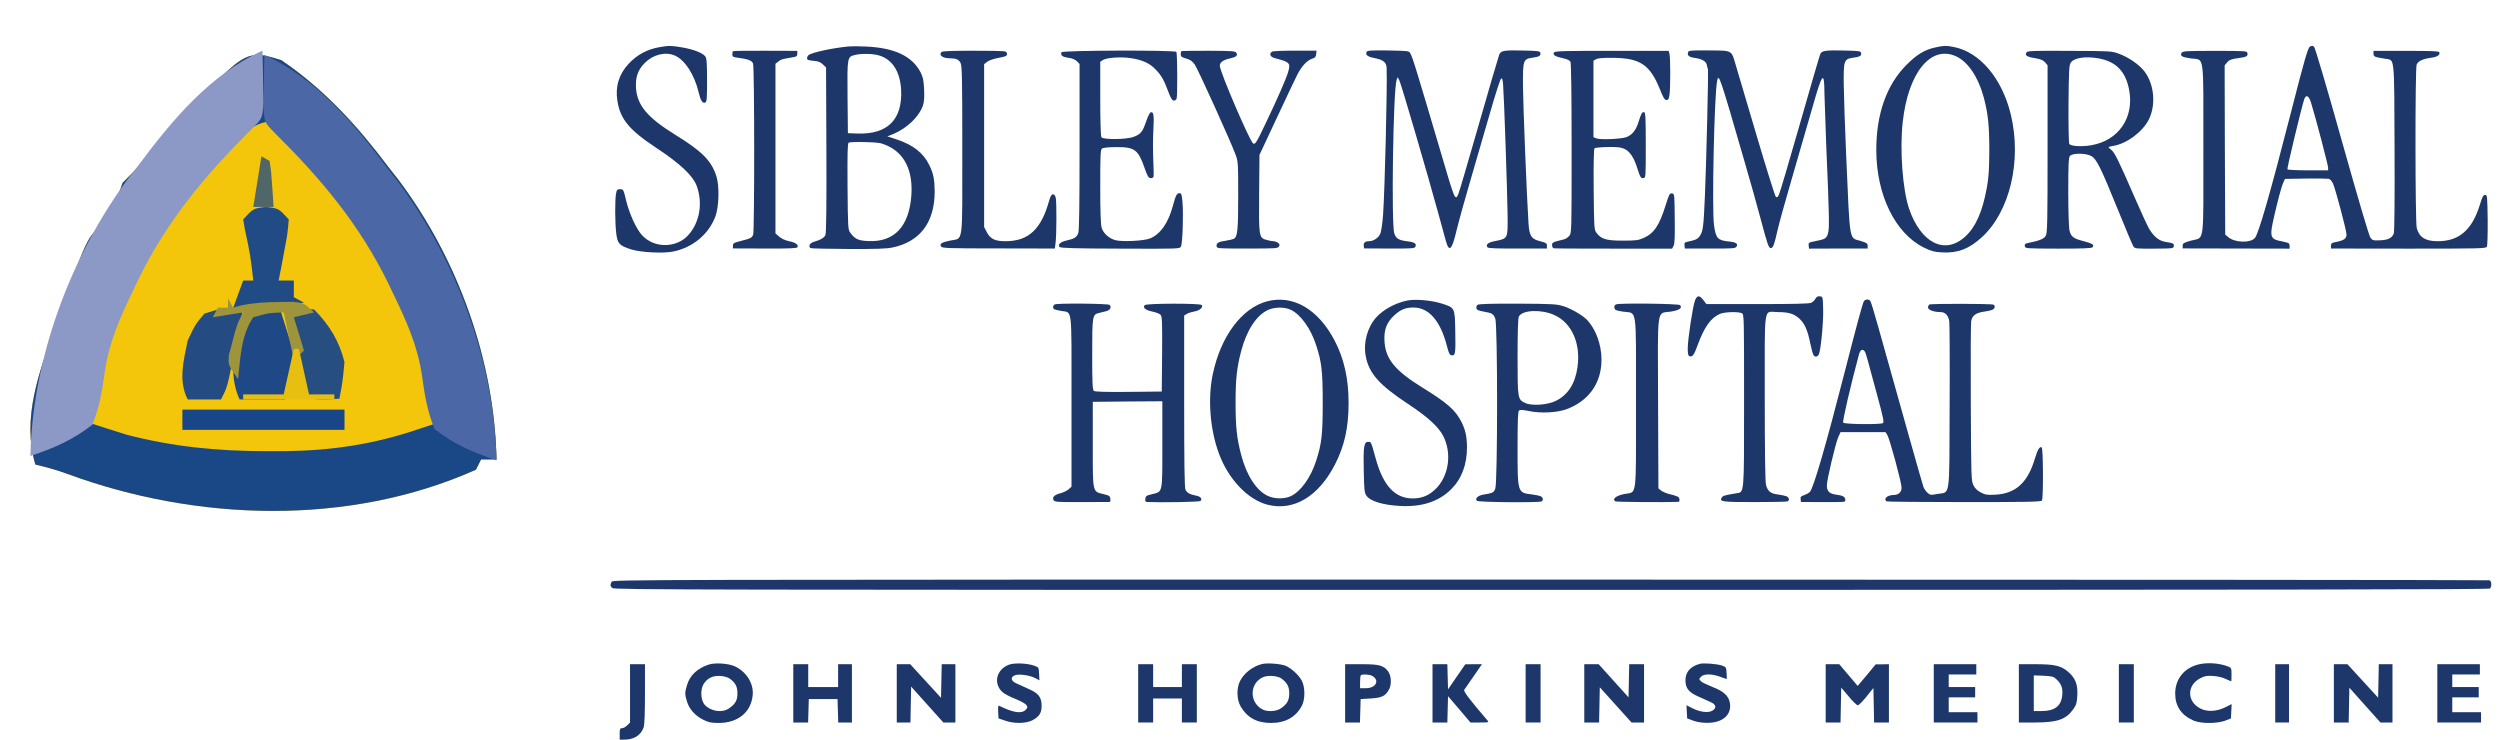 <?xml version="1.0" encoding="UTF-8"?> <svg xmlns="http://www.w3.org/2000/svg" width="169" height="50" viewBox="0 0 169 50" fill="none"><g clip-path="url(#clip0_198_842)"><path d="M44.649 3.176C43.779 3.315 43.079 3.686 42.496 4.312C41.844 5.008 41.58 5.858 41.735 6.816C41.929 8.06 42.543 8.802 44.416 10.031C45.971 11.059 46.833 11.87 47.09 12.55C47.525 13.709 47.307 15.015 46.546 15.873C45.745 16.785 44.214 16.801 43.398 15.896C43.01 15.471 42.551 14.467 42.326 13.555C42.147 12.805 42.139 12.79 41.921 12.79C41.719 12.79 41.696 12.821 41.642 13.099C41.564 13.532 41.572 15.07 41.657 15.765C41.735 16.461 41.867 16.607 42.652 16.855C43.313 17.063 44.782 17.141 45.481 17.009C46.818 16.747 47.913 15.842 48.364 14.621C48.605 13.972 48.636 12.573 48.434 11.932C48.1 10.873 47.478 10.24 45.66 9.119C43.771 7.952 43.079 7.133 42.994 5.958C42.947 5.224 43.118 4.722 43.592 4.25C44.16 3.686 44.96 3.485 45.605 3.748C46.281 4.034 46.942 5.031 47.222 6.221C47.362 6.808 47.486 7.002 47.673 6.932C47.781 6.886 47.797 6.685 47.797 5.433C47.797 4.281 47.774 3.941 47.68 3.818C47.517 3.586 46.911 3.346 46.126 3.207C45.388 3.083 45.232 3.076 44.649 3.176Z" fill="#1D376B"></path><path d="M57.395 3.138C56.3 3.238 54.87 3.547 54.66 3.725C54.605 3.771 54.559 3.864 54.559 3.941C54.559 4.049 54.644 4.08 54.994 4.111C55.328 4.142 55.468 4.196 55.631 4.359L55.841 4.559L55.864 10.116C55.88 13.694 55.856 15.742 55.802 15.873C55.732 16.066 55.499 16.206 54.986 16.36C54.745 16.43 54.629 16.669 54.792 16.77C54.838 16.801 55.989 16.824 57.341 16.831C59.191 16.839 59.937 16.816 60.333 16.731C62.191 16.345 63.185 15.031 63.185 12.944C63.178 12.125 63.1 11.723 62.812 11.144C62.416 10.332 61.709 9.784 60.597 9.42L59.983 9.219L60.388 9.057C61.336 8.663 62.167 7.852 62.408 7.079C62.47 6.901 62.494 6.499 62.47 6.036C62.439 5.417 62.4 5.224 62.229 4.884C61.654 3.787 60.465 3.23 58.522 3.145C58.072 3.122 57.566 3.122 57.395 3.138ZM59.424 3.748C60.318 4.011 60.846 4.83 60.916 6.066C61.017 8.076 60.007 9.096 57.963 9.026L57.318 9.003L57.294 6.561C57.271 3.825 57.271 3.841 57.823 3.709C58.266 3.609 59.012 3.624 59.424 3.748ZM59.976 9.845C61.157 10.379 61.724 11.553 61.608 13.215C61.452 15.309 60.465 16.368 58.717 16.298C58.017 16.267 57.799 16.167 57.481 15.734C57.325 15.533 57.318 15.409 57.294 12.62C57.279 10.317 57.294 9.699 57.372 9.644C57.426 9.606 57.932 9.59 58.483 9.606C59.393 9.629 59.54 9.652 59.976 9.845Z" fill="#1D376B"></path><path d="M130.824 3.207C130.109 3.362 129.596 3.671 128.896 4.366C127.544 5.711 126.837 7.689 126.837 10.131C126.837 13.168 128.111 15.78 130.062 16.739C130.567 16.986 130.746 17.032 131.298 17.063C132.347 17.117 133.101 16.831 133.956 16.051C135.868 14.32 136.684 10.866 135.93 7.736C135.332 5.278 133.824 3.501 132.036 3.168C131.539 3.076 131.43 3.076 130.824 3.207ZM132.238 3.81C133.047 4.189 133.738 5.224 134.104 6.592C134.399 7.712 134.477 8.501 134.477 10.201C134.469 11.445 134.438 11.978 134.313 12.674C134.018 14.312 133.552 15.355 132.845 15.997C131.469 17.249 129.852 16.437 129.052 14.104C128.617 12.828 128.415 10.108 128.624 8.253C128.99 4.907 130.529 3.022 132.238 3.81Z" fill="#1D376B"></path><path d="M156.16 3.145C156.02 3.199 155.795 3.972 154.816 7.805C153.456 13.107 152.671 15.827 152.43 16.09C152.111 16.445 151.07 16.407 150.627 16.028L150.425 15.858L150.401 10.139L150.386 4.42L150.557 4.212C150.697 4.049 150.844 3.995 151.279 3.934C151.87 3.856 151.971 3.802 151.925 3.586C151.901 3.447 151.785 3.439 149.733 3.439C147.767 3.439 147.557 3.454 147.479 3.57C147.355 3.779 147.495 3.864 148.101 3.949C149.033 4.08 148.948 3.431 148.948 10.085C148.948 16.692 149.041 16.012 148.109 16.267C147.619 16.407 147.549 16.445 147.549 16.607V16.793L151.163 16.801L154.777 16.808V16.615C154.777 16.453 154.73 16.414 154.349 16.337C153.355 16.128 153.362 16.159 153.93 13.794C154.085 13.153 154.272 12.512 154.342 12.365L154.466 12.094L155.865 12.071C156.634 12.063 157.334 12.071 157.427 12.087C157.52 12.11 157.645 12.257 157.715 12.419C157.886 12.805 158.624 15.587 158.624 15.85C158.624 16.121 158.453 16.252 157.971 16.345C157.621 16.414 157.575 16.445 157.575 16.615V16.801L162.805 16.808C167.686 16.808 168.051 16.801 168.113 16.677C168.152 16.6 168.175 15.788 168.168 14.861C168.144 13.254 168.137 13.176 167.997 13.176C167.872 13.176 167.802 13.3 167.639 13.841C167.111 15.549 166.232 16.306 164.795 16.306C163.963 16.306 163.543 16.051 163.372 15.417C163.264 15.008 163.256 4.66 163.365 4.366C163.458 4.134 163.777 3.98 164.352 3.903C164.764 3.849 164.966 3.709 164.896 3.532C164.865 3.454 164.383 3.439 162.657 3.439H160.45V3.632C160.45 3.833 160.528 3.864 161.29 3.98C161.88 4.073 161.849 3.74 161.872 10.015C161.888 13.547 161.865 15.665 161.818 15.788C161.701 16.09 161.429 16.229 160.885 16.244C160.435 16.267 160.38 16.252 160.24 16.067C160.147 15.943 159.409 13.439 158.313 9.544C157.342 6.066 156.494 3.199 156.432 3.161C156.323 3.083 156.3 3.083 156.16 3.145ZM156.23 6.955C156.541 7.96 157.38 11.159 157.38 11.329V11.515H156.028C155.282 11.515 154.652 11.484 154.629 11.445C154.59 11.383 155.554 7.38 155.756 6.739C155.88 6.36 156.075 6.445 156.23 6.955Z" fill="#1D376B"></path><path d="M49.546 3.462C49.522 3.485 49.507 3.586 49.507 3.678C49.507 3.833 49.561 3.864 49.88 3.903C50.556 3.988 50.828 4.088 50.906 4.297C51.007 4.552 51.007 15.611 50.913 15.866C50.828 16.082 50.743 16.12 50.051 16.298C49.608 16.407 49.546 16.445 49.546 16.607V16.793L51.714 16.801C53.393 16.808 53.89 16.785 53.913 16.708C53.983 16.538 53.781 16.391 53.338 16.306C53.074 16.244 52.825 16.136 52.67 15.997L52.421 15.78V10.046V4.312L52.608 4.165C52.794 4.011 52.833 4.003 53.509 3.887C53.851 3.833 53.898 3.802 53.898 3.632V3.439L51.745 3.431C50.556 3.423 49.569 3.439 49.546 3.462Z" fill="#1D376B"></path><path d="M63.652 3.509C63.434 3.725 63.714 3.941 64.219 3.941C64.631 3.941 64.817 4.026 64.934 4.258C65.035 4.444 65.051 5.325 65.051 10.147C65.051 16.685 65.128 16.074 64.25 16.26C63.644 16.383 63.496 16.476 63.621 16.669C63.691 16.777 64.103 16.793 67.499 16.793L71.307 16.801L71.361 16.383C71.424 15.827 71.431 13.794 71.377 13.424C71.338 13.215 71.284 13.138 71.183 13.138C71.082 13.138 71.012 13.254 70.918 13.578C70.382 15.51 69.519 16.306 67.973 16.306C67.258 16.306 66.939 16.151 66.706 15.688L66.527 15.348V9.845V4.335L66.729 4.181C66.838 4.096 67.126 3.988 67.367 3.941C68.066 3.802 68.089 3.787 68.066 3.609C68.043 3.439 68.027 3.439 65.89 3.431C64.483 3.424 63.706 3.454 63.652 3.509Z" fill="#1D376B"></path><path d="M71.758 3.532C71.68 3.74 71.812 3.849 72.209 3.903C72.481 3.941 72.675 4.019 72.799 4.142L72.978 4.32V9.915C72.978 13.802 72.955 15.587 72.892 15.757C72.791 16.036 72.628 16.144 72.092 16.26C71.68 16.352 71.478 16.546 71.633 16.7C71.703 16.77 72.737 16.801 75.737 16.808C79.716 16.824 79.747 16.824 79.833 16.662C79.942 16.461 80.011 14.436 79.934 13.648C79.887 13.145 79.864 13.06 79.732 13.06C79.553 13.06 79.483 13.184 79.281 13.934C78.97 15.077 78.449 15.819 77.758 16.113C77.361 16.283 75.877 16.36 75.403 16.236C74.968 16.121 74.579 15.765 74.47 15.394C74.408 15.185 74.377 14.281 74.377 12.62C74.377 10.51 74.392 10.131 74.493 10.046C74.571 9.985 74.905 9.946 75.449 9.946C76.693 9.93 76.942 10.116 77.369 11.345C77.555 11.878 77.633 12.025 77.765 12.04C77.859 12.056 77.952 12.017 77.975 11.955C77.999 11.901 77.991 11.368 77.96 10.773C77.936 10.185 77.936 9.297 77.967 8.81C78.022 7.805 77.991 7.558 77.804 7.589C77.727 7.604 77.61 7.828 77.478 8.215C77.237 8.918 77.12 9.065 76.638 9.25C76.157 9.436 74.563 9.451 74.454 9.274C74.408 9.204 74.377 8.107 74.377 6.669V4.173L74.556 4.057C74.812 3.895 75.791 3.825 76.467 3.934C77.252 4.057 77.727 4.281 78.138 4.714C78.519 5.116 78.682 5.402 78.993 6.237C79.149 6.654 79.25 6.801 79.351 6.801C79.428 6.801 79.514 6.747 79.537 6.677C79.607 6.507 79.592 3.609 79.522 3.509C79.436 3.377 71.804 3.4 71.758 3.532Z" fill="#1D376B"></path><path d="M79.856 3.462C79.833 3.485 79.817 3.586 79.817 3.679C79.817 3.825 79.887 3.872 80.183 3.957C80.462 4.034 80.602 4.135 80.766 4.366C80.983 4.675 83.167 9.498 83.517 10.433C83.695 10.92 83.703 11.005 83.703 13.215C83.703 15.541 83.657 16.012 83.408 16.144C83.338 16.175 83.105 16.236 82.887 16.267C82.374 16.337 82.211 16.43 82.242 16.638C82.266 16.801 82.281 16.801 84.317 16.801C86.198 16.801 86.377 16.793 86.454 16.669C86.525 16.561 86.509 16.507 86.392 16.414C86.307 16.352 86.167 16.306 86.082 16.306C85.988 16.306 85.786 16.267 85.631 16.221C85.102 16.082 85.094 16.028 85.118 13.076L85.141 10.471L86.299 7.998C86.929 6.638 87.574 5.294 87.714 5.016C88.017 4.444 88.366 4.073 88.716 3.964C88.895 3.91 88.957 3.841 88.973 3.655L88.996 3.424H87.535C86.672 3.424 86.035 3.454 85.98 3.493C85.771 3.663 85.872 3.856 86.214 3.941C87.193 4.196 87.255 4.266 87.076 4.876C86.936 5.34 86.369 6.646 85.584 8.284C84.939 9.645 84.853 9.784 84.714 9.699C84.488 9.56 82.46 4.845 82.46 4.451C82.46 4.212 82.677 4.057 83.151 3.949C83.571 3.856 83.688 3.756 83.579 3.57C83.501 3.454 83.307 3.439 81.69 3.431C80.703 3.431 79.88 3.439 79.856 3.462Z" fill="#1D376B"></path><path d="M92.377 3.524C92.299 3.725 92.454 3.841 92.96 3.934C93.519 4.05 93.729 4.227 93.737 4.614C93.783 5.92 93.612 12.89 93.496 14.505C93.457 15.07 93.371 15.649 93.309 15.796C93.193 16.074 92.851 16.306 92.548 16.306C92.284 16.306 92.159 16.414 92.19 16.615L92.213 16.793L93.908 16.801C95.377 16.808 95.618 16.793 95.672 16.692C95.789 16.484 95.633 16.368 95.159 16.314C94.561 16.244 94.382 16.136 94.257 15.788C94.04 15.17 94.18 6.043 94.413 5.402L94.483 5.216L94.6 5.448C94.724 5.688 96.535 11.878 97.226 14.413C97.444 15.216 97.677 16.059 97.739 16.283C97.965 17.094 98.151 16.909 98.47 15.549C98.61 14.969 99.037 13.431 99.418 12.133C99.799 10.835 100.39 8.802 100.731 7.612C101.073 6.422 101.4 5.402 101.454 5.34C101.548 5.255 101.571 5.309 101.61 5.726C101.672 6.453 101.897 13.045 101.913 14.529C101.928 16.167 101.952 16.121 101.019 16.306C100.584 16.391 100.413 16.546 100.56 16.723C100.607 16.785 101.237 16.808 102.604 16.801H104.571V16.608C104.571 16.445 104.516 16.407 104.112 16.306C103.514 16.159 103.382 15.951 103.327 15.101C103.218 13.478 102.962 7.133 102.954 5.835C102.939 4.08 102.97 3.988 103.584 3.903C104.042 3.841 104.167 3.771 104.128 3.586C104.104 3.454 104.011 3.439 103.016 3.416C101.672 3.385 101.478 3.416 101.353 3.679C101.307 3.794 100.685 5.896 99.985 8.354C99.278 10.812 98.656 12.952 98.586 13.114C98.478 13.362 98.454 13.385 98.353 13.284C98.291 13.223 98.089 12.635 97.895 11.978C97.7 11.322 97.055 9.142 96.465 7.148C95.384 3.539 95.384 3.516 95.159 3.47C95.035 3.439 94.366 3.416 93.682 3.408C92.587 3.4 92.416 3.416 92.377 3.524Z" fill="#1D376B"></path><path d="M105.06 3.539C104.928 3.694 105.122 3.825 105.643 3.934C105.922 3.995 106.117 4.08 106.163 4.173C106.21 4.266 106.241 6.383 106.241 10.031C106.241 15.611 106.241 15.75 106.086 15.943C106 16.043 105.837 16.159 105.72 16.182C104.959 16.368 104.92 16.383 104.92 16.569C104.92 16.669 104.967 16.77 105.021 16.785C105.068 16.801 106.894 16.808 109.078 16.808H113.034L113.135 16.615C113.212 16.476 113.228 15.989 113.212 14.76C113.197 13.114 113.197 13.099 113.026 13.076C112.87 13.053 112.832 13.13 112.606 13.848C112.179 15.224 111.821 15.765 111.122 16.082C110.757 16.244 110.593 16.267 109.7 16.267C108.58 16.267 108.238 16.167 107.92 15.734C107.764 15.533 107.757 15.41 107.733 12.813C107.718 11.167 107.741 10.07 107.788 10.023C107.827 9.985 108.238 9.946 108.705 9.938C109.389 9.93 109.599 9.961 109.839 10.077C110.166 10.24 110.446 10.649 110.64 11.252C110.881 12.002 110.92 12.063 111.091 12.04C111.254 12.017 111.254 11.994 111.254 9.822C111.254 8.045 111.238 7.628 111.153 7.589C111.013 7.543 110.943 7.658 110.757 8.269C110.586 8.81 110.329 9.127 109.933 9.274C109.599 9.397 108.192 9.459 107.935 9.359L107.718 9.274V6.692V4.104L107.897 4.003C108.005 3.934 108.378 3.903 109 3.91C110.865 3.918 111.542 4.366 112.218 6.059C112.443 6.615 112.529 6.762 112.653 6.762C112.777 6.762 112.816 6.692 112.863 6.376C112.925 5.866 112.925 3.879 112.855 3.632L112.801 3.439H108.977C105.86 3.431 105.13 3.454 105.06 3.539Z" fill="#1D376B"></path><path d="M114.122 3.516C114.036 3.733 114.16 3.856 114.534 3.91C115.054 3.98 115.326 4.134 115.381 4.389C115.404 4.505 115.435 4.645 115.458 4.691C115.497 4.83 115.35 10.92 115.256 13.138C115.163 15.348 115.124 15.626 114.914 15.943C114.759 16.167 114.642 16.221 114.067 16.345C113.881 16.383 113.85 16.422 113.873 16.592L113.896 16.801H115.598C117.122 16.808 117.308 16.793 117.386 16.677C117.51 16.484 117.362 16.376 116.912 16.329C116.119 16.252 115.995 16.128 115.87 15.24C115.715 14.181 115.886 6.383 116.08 5.456C116.189 4.938 116.251 5.116 117.93 10.92C118.303 12.187 118.792 13.941 119.026 14.822C119.507 16.623 119.562 16.77 119.717 16.77C119.857 16.77 119.95 16.515 120.16 15.572C120.254 15.147 120.712 13.493 121.178 11.901C121.645 10.309 122.251 8.207 122.531 7.226C123.191 4.9 123.323 4.753 123.331 6.298C123.339 6.723 123.393 8.253 123.448 9.699C123.658 14.552 123.673 15.394 123.58 15.75C123.479 16.121 123.386 16.175 122.694 16.306C122.266 16.391 122.243 16.407 122.266 16.6L122.29 16.808L124.272 16.801H126.253V16.615C126.253 16.453 126.191 16.414 125.764 16.283C124.994 16.059 125.064 16.476 124.808 10.665C124.722 8.686 124.645 6.461 124.637 5.719C124.621 4.096 124.652 3.988 125.266 3.903C125.725 3.841 125.849 3.771 125.81 3.586C125.787 3.454 125.694 3.439 124.699 3.416C123.386 3.385 123.152 3.424 123.051 3.655C123.005 3.756 122.383 5.881 121.668 8.393C120.953 10.896 120.316 13.045 120.254 13.168C120.16 13.354 120.121 13.369 120.036 13.284C119.982 13.223 119.422 11.437 118.792 9.312C118.163 7.187 117.518 5.015 117.362 4.482C117.021 3.338 117.184 3.424 115.388 3.408C114.363 3.4 114.153 3.416 114.122 3.516Z" fill="#1D376B"></path><path d="M137.01 3.524C136.846 3.725 136.994 3.841 137.538 3.926C137.942 3.995 138.105 4.057 138.245 4.212L138.416 4.413V10.054C138.416 14.938 138.401 15.726 138.3 15.92C138.183 16.144 137.896 16.267 137.111 16.422C136.901 16.468 136.854 16.507 136.878 16.638C136.901 16.801 136.916 16.801 139.139 16.808C140.88 16.808 141.401 16.785 141.463 16.708C141.595 16.553 141.44 16.453 140.81 16.291C140.165 16.128 139.986 15.989 139.893 15.564C139.854 15.402 139.815 14.235 139.815 12.975C139.815 11.151 139.839 10.665 139.924 10.549C140.08 10.34 140.997 10.34 141.377 10.549C141.727 10.75 142.015 11.329 143.188 14.219C143.693 15.471 144.16 16.569 144.214 16.654C144.315 16.808 144.393 16.816 145.621 16.808C146.895 16.801 146.926 16.801 146.95 16.638C146.973 16.461 146.911 16.43 146.359 16.345C145.939 16.275 145.574 15.974 145.263 15.433C145.139 15.209 144.696 14.25 144.284 13.3C143.243 10.912 142.955 10.309 142.73 10.139C142.621 10.054 142.535 9.969 142.535 9.946C142.535 9.93 142.683 9.892 142.862 9.861C143.771 9.714 144.844 8.91 145.263 8.076C145.753 7.079 145.629 5.703 144.968 4.83C144.61 4.366 143.895 3.872 143.219 3.624C142.745 3.454 142.644 3.447 139.916 3.439C137.639 3.423 137.08 3.439 137.01 3.524ZM141.875 3.949C143.056 4.165 143.709 4.845 143.934 6.105C144.276 7.968 143.204 9.513 141.346 9.822C140.709 9.93 139.986 9.884 139.885 9.729C139.846 9.668 139.823 8.516 139.831 7.032C139.854 4.722 139.87 4.413 139.986 4.235C140.204 3.903 140.989 3.787 141.875 3.949Z" fill="#1D376B"></path><path d="M114.588 20.294C114.441 20.649 114.091 22.921 114.091 23.555C114.091 23.918 114.122 24.049 114.207 24.08C114.402 24.158 114.526 23.988 114.751 23.354C115.21 22.102 115.653 21.476 116.282 21.213C116.609 21.082 117.518 21.059 117.751 21.175C117.899 21.252 117.899 21.399 117.899 27.056C117.899 33.547 117.922 33.261 117.371 33.346C116.586 33.478 116.469 33.508 116.391 33.632C116.213 33.918 116.399 33.941 118.622 33.941C119.795 33.941 120.798 33.918 120.845 33.895C120.992 33.802 120.938 33.617 120.759 33.547C120.658 33.508 120.394 33.454 120.161 33.423C119.687 33.362 119.5 33.207 119.383 32.79C119.329 32.597 119.298 30.595 119.298 26.878C119.298 20.41 119.197 21.097 120.168 21.097C120.907 21.097 121.264 21.206 121.629 21.53C121.987 21.855 122.197 22.318 122.368 23.184C122.446 23.547 122.539 23.903 122.578 23.972C122.671 24.158 122.85 24.15 122.951 23.957C123.083 23.709 123.269 21.808 123.246 20.904C123.223 20.054 123.223 20.054 123.021 20.031C122.881 20.015 122.795 20.062 122.725 20.193C122.671 20.301 122.539 20.425 122.43 20.471C122.306 20.533 121.155 20.556 118.801 20.556H115.35L115.148 20.286C114.884 19.946 114.736 19.946 114.588 20.294Z" fill="#1D376B"></path><path d="M85.647 20.371C83.945 20.827 82.522 22.736 81.986 25.286C81.636 26.932 81.792 29.003 82.39 30.634C83.02 32.373 84.341 33.771 85.685 34.119C87.45 34.567 89.128 33.57 90.24 31.407C90.885 30.162 91.165 28.895 91.165 27.241C91.165 25.603 90.861 24.25 90.224 23.029C89.113 20.896 87.403 19.907 85.647 20.371ZM87.24 20.935C87.908 21.236 88.608 22.203 88.973 23.338C89.346 24.474 89.416 25.116 89.416 27.241C89.416 29.366 89.346 30 88.973 31.144C88.608 32.288 87.916 33.246 87.24 33.547C86.82 33.74 86.167 33.733 85.724 33.532C84.947 33.184 84.271 32.156 83.906 30.757C83.61 29.645 83.525 28.856 83.525 27.241C83.525 25.626 83.61 24.838 83.906 23.725C84.271 22.326 84.947 21.298 85.724 20.951C86.167 20.75 86.82 20.742 87.24 20.935Z" fill="#1D376B"></path><path d="M95.089 20.325C94.281 20.502 93.488 20.943 93.022 21.468C92.431 22.133 92.151 23.169 92.322 24.073C92.54 25.232 93.231 26.02 95.166 27.295C96.534 28.199 97.249 28.856 97.576 29.498C98.135 30.626 97.957 32.079 97.133 32.968C96.674 33.462 96.161 33.694 95.508 33.694C94.296 33.694 93.496 32.836 92.99 30.966C92.672 29.822 92.695 29.869 92.485 29.869C92.205 29.869 92.151 30.209 92.19 31.847C92.213 33.068 92.237 33.315 92.361 33.493C92.609 33.879 93.472 34.142 94.661 34.204C96.107 34.281 97.257 33.91 98.089 33.083C98.811 32.365 99.169 31.414 99.169 30.232C99.161 29.513 99.068 29.08 98.811 28.555C98.384 27.712 97.871 27.264 96.138 26.19C94.281 25.039 93.643 24.25 93.589 23.022C93.55 22.288 93.744 21.785 94.249 21.322C94.685 20.92 95.011 20.788 95.555 20.788C96.589 20.788 97.374 21.692 97.809 23.377C97.941 23.895 97.995 24.003 98.135 24.018C98.384 24.057 98.407 23.879 98.376 22.357C98.345 20.788 98.361 20.804 97.428 20.51C96.736 20.294 95.625 20.201 95.089 20.325Z" fill="#1D376B"></path><path d="M125.99 20.379C125.897 20.572 125.493 22.048 124.7 25.154C123.464 29.985 122.601 32.968 122.353 33.246C122.283 33.323 122.112 33.416 121.964 33.47C121.747 33.539 121.7 33.586 121.723 33.748L121.747 33.934L123.145 33.941C124.871 33.941 124.739 33.957 124.739 33.771C124.739 33.586 124.568 33.493 124.132 33.439C123.674 33.385 123.495 33.207 123.495 32.821C123.495 32.434 124.078 29.985 124.272 29.536L124.42 29.212H125.936H127.459L127.583 29.405C127.739 29.645 128.547 32.627 128.547 32.968C128.547 33.269 128.337 33.462 128.011 33.462C127.583 33.462 127.288 33.733 127.544 33.895C127.591 33.918 129.954 33.941 132.798 33.941C137.049 33.941 137.982 33.926 138.036 33.833C138.137 33.678 138.122 30.317 138.021 30.247C137.881 30.162 137.749 30.379 137.562 30.989C137.08 32.62 136.272 33.362 134.904 33.439C134.337 33.47 134.213 33.454 133.909 33.292C133.668 33.168 133.513 33.022 133.404 32.805C133.257 32.504 133.249 32.318 133.226 27.28C133.21 24.413 133.226 21.916 133.249 21.731C133.311 21.329 133.567 21.136 134.174 21.059C134.391 21.028 134.632 20.974 134.71 20.927C134.858 20.85 134.889 20.672 134.764 20.595C134.648 20.525 130.536 20.518 130.42 20.587C130.373 20.618 130.334 20.711 130.334 20.788C130.334 20.951 130.731 21.097 131.174 21.097C131.5 21.097 131.71 21.314 131.772 21.731C131.795 21.916 131.811 24.521 131.795 27.527C131.772 33.818 131.85 33.238 130.964 33.392C130.513 33.477 130.467 33.47 130.296 33.307C130.194 33.215 130.078 33.045 130.031 32.937C129.961 32.759 128.617 27.983 126.938 21.986C126.705 21.136 126.472 20.394 126.433 20.34C126.316 20.201 126.075 20.224 125.99 20.379ZM126.044 23.74C126.091 23.794 126.184 24.065 126.254 24.343C126.324 24.621 126.612 25.672 126.891 26.692C127.296 28.176 127.373 28.547 127.288 28.601C127.117 28.709 124.692 28.686 124.599 28.57C124.537 28.493 125.119 25.981 125.664 23.972C125.757 23.648 125.889 23.562 126.044 23.74Z" fill="#1D376B"></path><path d="M71.299 20.579C71.175 20.649 71.151 20.835 71.26 20.904C71.299 20.927 71.517 20.981 71.742 21.02C72.504 21.167 72.434 20.564 72.434 27.125V32.898L72.24 33.076C72.138 33.168 71.882 33.292 71.68 33.346C71.268 33.447 71.105 33.624 71.229 33.818C71.307 33.934 71.525 33.949 73.118 33.941C74.113 33.941 74.96 33.934 75.006 33.934C75.053 33.926 75.076 33.833 75.061 33.717C75.037 33.532 74.983 33.493 74.587 33.4C73.841 33.215 73.872 33.354 73.872 30.023V27.164L76.227 27.141L78.574 27.125V30.054C78.574 33.4 78.612 33.222 77.874 33.408C77.501 33.493 77.447 33.532 77.423 33.717C77.4 33.872 77.431 33.926 77.54 33.934C78.527 33.98 81.084 33.934 81.154 33.864C81.294 33.725 81.162 33.562 80.866 33.508C80.439 33.423 80.229 33.315 80.136 33.099C80.073 32.968 80.05 31.206 80.05 27.125V21.329L80.229 21.221C80.322 21.159 80.548 21.09 80.726 21.059C81.092 21.005 81.371 20.757 81.231 20.618C81.107 20.494 77.509 20.502 77.385 20.626C77.221 20.788 77.439 20.974 77.913 21.066C78.177 21.12 78.41 21.221 78.472 21.298C78.558 21.406 78.574 21.963 78.558 23.957L78.535 26.468L76.289 26.491C74.695 26.507 74.011 26.484 73.942 26.422C73.856 26.352 73.833 25.881 73.833 23.964C73.833 21.36 73.848 21.26 74.284 21.159C74.416 21.128 74.649 21.066 74.781 21.035C75.045 20.974 75.162 20.765 75.006 20.61C74.913 20.518 71.47 20.487 71.299 20.579Z" fill="#1D376B"></path><path d="M99.884 20.603C99.822 20.649 99.783 20.75 99.806 20.835C99.822 20.951 99.938 20.997 100.303 21.066C100.878 21.167 100.941 21.206 101.08 21.53C101.244 21.916 101.244 32.651 101.08 33.037C100.964 33.308 100.941 33.323 100.264 33.439C99.891 33.508 99.689 33.702 99.845 33.856C99.946 33.957 104.057 33.988 104.213 33.895C104.345 33.81 104.314 33.632 104.166 33.555C104.088 33.516 103.816 33.454 103.56 33.423C102.58 33.308 102.588 33.331 102.588 30.27C102.588 28.338 102.612 27.821 102.689 27.751C102.767 27.689 102.946 27.705 103.373 27.79C104.143 27.952 105.254 27.898 105.891 27.666C107.407 27.102 108.254 25.904 108.262 24.32C108.262 23.323 107.896 22.288 107.306 21.646C107.01 21.329 106.233 20.873 105.705 20.703C105.231 20.556 104.997 20.541 102.596 20.526C100.863 20.518 99.961 20.549 99.884 20.603ZM105.06 21.291C106.249 21.816 106.871 23.215 106.637 24.83C106.482 25.935 105.992 26.7 105.168 27.102C104.601 27.38 103.544 27.45 103.101 27.241C102.596 27.002 102.588 26.963 102.588 24.111C102.588 22.427 102.619 21.499 102.674 21.399C102.907 20.951 104.181 20.896 105.06 21.291Z" fill="#1D376B"></path><path d="M109.264 20.572C109.156 20.61 109.117 20.688 109.132 20.804C109.156 20.958 109.226 20.989 109.715 21.067C110.687 21.213 110.593 20.533 110.593 27.218C110.593 33.849 110.671 33.223 109.816 33.393C109.233 33.508 108.954 33.74 109.202 33.895C109.264 33.934 112.583 33.965 113.453 33.926C113.516 33.926 113.547 33.856 113.531 33.756C113.508 33.578 113.422 33.539 112.793 33.385C112.622 33.339 112.389 33.238 112.288 33.161L112.109 33.014L112.086 27.257C112.062 20.58 111.977 21.213 112.925 21.067C113.516 20.982 113.757 20.811 113.57 20.626C113.469 20.526 109.529 20.479 109.264 20.572Z" fill="#1D376B"></path><path d="M41.346 39.328C41.238 39.536 41.245 39.614 41.393 39.753C41.502 39.869 47.377 39.876 104.873 39.876C154.046 39.876 168.253 39.853 168.322 39.784C168.455 39.652 168.439 39.281 168.291 39.227C168.221 39.204 139.652 39.181 104.803 39.181C42.225 39.181 41.432 39.181 41.346 39.328Z" fill="#1D376B"></path><path d="M47.914 44.923C47.137 45.178 46.632 45.657 46.438 46.322C46.29 46.801 46.29 46.94 46.438 47.419C46.586 47.929 47.005 48.4 47.541 48.655C47.914 48.841 48.078 48.872 48.606 48.872C49.896 48.864 50.782 48.138 50.883 46.978C50.953 46.206 50.464 45.417 49.679 45.046C49.236 44.845 48.35 44.784 47.914 44.923ZM49.329 45.873C49.718 46.159 49.85 46.414 49.85 46.862C49.858 47.334 49.71 47.597 49.275 47.89C48.816 48.207 48.054 48.091 47.642 47.651C47.363 47.342 47.324 46.592 47.58 46.213C47.845 45.827 48.21 45.657 48.715 45.696C48.964 45.711 49.205 45.788 49.329 45.873Z" fill="#1D376B"></path><path d="M68.214 44.931C67.359 45.247 67.126 46.182 67.756 46.778C67.88 46.893 68.269 47.102 68.626 47.241C68.991 47.388 69.318 47.566 69.38 47.658C69.481 47.805 69.473 47.844 69.326 47.991C69.046 48.269 68.478 48.176 67.515 47.697C67.484 47.682 67.46 47.867 67.476 48.114L67.499 48.563L67.927 48.709C68.517 48.926 69.333 48.918 69.769 48.702C70.243 48.454 70.414 48.199 70.414 47.728C70.414 47.141 70.212 46.87 69.574 46.592C69.287 46.461 68.906 46.291 68.727 46.206C68.354 46.043 68.284 45.812 68.564 45.665C68.797 45.541 69.543 45.626 69.94 45.819L70.266 45.989L70.243 45.549C70.219 45.108 70.219 45.108 69.909 45C69.442 44.83 68.564 44.799 68.214 44.931Z" fill="#1D376B"></path><path d="M85.297 44.892C84.69 45.046 84.115 45.487 83.835 46.02C83.579 46.499 83.595 47.295 83.874 47.767C84.317 48.516 84.97 48.872 85.918 48.872C86.89 48.872 87.597 48.478 88.001 47.72C88.234 47.288 88.234 46.453 88.001 46.012C87.799 45.634 87.302 45.178 86.913 45.008C86.571 44.869 85.639 44.799 85.297 44.892ZM86.633 45.873C87.022 46.167 87.154 46.422 87.154 46.87C87.154 47.342 87.006 47.604 86.579 47.89C86.276 48.099 85.677 48.13 85.351 47.96C84.442 47.488 84.457 46.198 85.374 45.781C85.693 45.626 86.377 45.68 86.633 45.873Z" fill="#1D376B"></path><path d="M114.907 44.876C114.27 45.046 113.936 45.433 113.936 45.989C113.936 46.515 114.161 46.801 114.775 47.071C115.062 47.202 115.443 47.372 115.63 47.458C116.011 47.627 116.065 47.844 115.762 48.037C115.498 48.207 114.93 48.145 114.402 47.875L114.005 47.674L114.029 48.122L114.052 48.563L114.441 48.709C114.674 48.802 115.047 48.864 115.373 48.864C116.454 48.879 117.091 48.315 116.935 47.488C116.85 47.032 116.492 46.716 115.777 46.445C115.428 46.306 115.07 46.136 114.993 46.059C114.845 45.912 114.845 45.904 114.985 45.75C115.171 45.541 115.739 45.541 116.283 45.75C116.508 45.835 116.702 45.904 116.718 45.904C116.733 45.904 116.733 45.719 116.718 45.495C116.695 45.1 116.687 45.093 116.384 44.984C116.049 44.876 115.156 44.807 114.907 44.876Z" fill="#1D376B"></path><path d="M148.652 44.907C147.657 45.139 147.043 45.896 147.043 46.886C147.043 47.736 147.455 48.346 148.279 48.709C148.761 48.926 149.864 48.926 150.424 48.717L150.812 48.563L150.836 48.083L150.859 47.597L150.447 47.805C149.864 48.099 149.211 48.138 148.753 47.898C148.31 47.674 148.053 47.295 148.053 46.87C148.053 46.445 148.31 46.066 148.753 45.842C149.04 45.696 149.188 45.665 149.608 45.696C149.903 45.711 150.253 45.796 150.455 45.896C150.649 45.981 150.812 46.059 150.828 46.059C150.843 46.059 150.851 45.858 150.851 45.603C150.851 45.178 150.836 45.147 150.641 45.062C150.051 44.83 149.242 44.768 148.652 44.907Z" fill="#1D376B"></path><path d="M42.59 46.87V48.849L42.396 49.034C42.295 49.142 42.139 49.227 42.046 49.227C41.914 49.227 41.891 49.274 41.891 49.614V50H42.186C42.862 50 43.328 49.706 43.515 49.158C43.569 48.988 43.6 48.184 43.6 46.901V44.9H43.095H42.59V46.87Z" fill="#1D376B"></path><path d="M53.626 46.87V48.841H54.131H54.629L54.652 48.045L54.675 47.257H55.647H56.618L56.641 48.053L56.665 48.841H57.123H57.59V46.87V44.9H57.123H56.657V45.672V46.445H55.647H54.636V45.672V44.9H54.131H53.626V46.87Z" fill="#1D376B"></path><path d="M60.621 46.87V48.841H61.087H61.546L61.569 47.627L61.593 46.414L62.681 47.627L63.769 48.841H64.181H64.585V46.87V44.9H64.118H63.66L63.637 46.036L63.613 47.172L62.572 46.036L61.53 44.9H61.08H60.621V46.87Z" fill="#1D376B"></path><path d="M76.941 46.87V48.841H77.447H77.952V48.029V47.218H78.923H79.895V48.029V48.841H80.4H80.905V46.87V44.9H80.4H79.895V45.672V46.445H78.923H77.952V45.672V44.9H77.447H76.941V46.87Z" fill="#1D376B"></path><path d="M90.931 46.87V48.841H91.436H91.933L91.957 48.045L91.98 47.257L92.656 47.218C93.418 47.172 93.666 47.048 93.907 46.592C94.086 46.26 94.047 45.665 93.837 45.386C93.526 44.977 93.247 44.9 92.042 44.9H90.931V46.87ZM92.742 45.68C93.293 45.974 93.029 46.522 92.33 46.522H91.941V46.113C91.941 45.881 91.964 45.672 91.995 45.649C92.073 45.564 92.555 45.587 92.742 45.68Z" fill="#1D376B"></path><path d="M96.838 46.87V48.841H97.343H97.841L97.864 47.952L97.887 47.063L98.649 47.952L99.403 48.841H100.04C100.631 48.841 100.662 48.833 100.553 48.702C99.356 47.303 98.913 46.731 98.983 46.631C99.022 46.569 99.309 46.159 99.62 45.711L100.18 44.9H99.62L99.053 44.907L98.47 45.75L97.887 46.6L97.864 45.75L97.841 44.9H97.343H96.838V46.87Z" fill="#1D376B"></path><path d="M103.133 46.87V48.841H103.638H104.143V46.87V44.9H103.638H103.133V46.87Z" fill="#1D376B"></path><path d="M107.097 46.87V48.841H107.602H108.099L108.123 47.651L108.146 46.461L109.218 47.651L110.291 48.841H110.711H111.138V46.87V44.9H110.633H110.135L110.112 46.02L110.089 47.141L109.078 46.02L108.068 44.9H107.586H107.097V46.87Z" fill="#1D376B"></path><path d="M123.417 46.87V48.841H123.922H124.42L124.443 47.658L124.466 46.484L124.971 47.079C125.243 47.411 125.523 47.682 125.593 47.674C125.655 47.674 125.92 47.411 126.176 47.087L126.642 46.507L126.666 47.674L126.689 48.841H127.186H127.691V46.87V44.9L127.249 44.907H126.798L126.192 45.641L125.578 46.368L124.956 45.634L124.334 44.9H123.876H123.417V46.87Z" fill="#1D376B"></path><path d="M130.723 46.87V48.841H132.199H133.676V48.493V48.145H132.704H131.733V47.643V47.141H132.627H133.521V46.793V46.445H132.627H131.733V46.02V45.595H132.666H133.598V45.247V44.9H132.16H130.723V46.87Z" fill="#1D376B"></path><path d="M136.474 46.87V48.841H137.546C139.085 48.841 139.66 48.64 140.165 47.929C140.367 47.635 140.398 47.512 140.429 46.986C140.461 46.244 140.29 45.827 139.792 45.402C139.318 45 138.883 44.9 137.585 44.9H136.474V46.87ZM138.999 45.904C139.341 46.221 139.45 46.499 139.411 46.963C139.349 47.72 138.906 48.068 138.012 48.068H137.484V46.862V45.657L138.137 45.68C138.712 45.711 138.821 45.734 138.999 45.904Z" fill="#1D376B"></path><path d="M143.235 46.87V48.841H143.741H144.246V46.87V44.9H143.741H143.235V46.87Z" fill="#1D376B"></path><path d="M153.805 46.87V48.841H154.271H154.737V46.87V44.9H154.271H153.805V46.87Z" fill="#1D376B"></path><path d="M157.769 46.87V48.841H158.274H158.771L158.794 47.666L158.818 46.492L159.867 47.666L160.916 48.841H161.328H161.732V46.87V44.9H161.266H160.807L160.784 46.036L160.761 47.164L159.727 46.036L158.686 44.9H158.227H157.769V46.87Z" fill="#1D376B"></path><path d="M164.764 46.87V48.841H166.24H167.717V48.493V48.145H166.745H165.774V47.643V47.141H166.668H167.562V46.793V46.445H166.668H165.774V46.02V45.595H166.707H167.639V45.247V44.9H166.201H164.764V46.87Z" fill="#1D376B"></path><path d="M19.015 4.065C21.922 6.037 24.194 8.534 26.288 11.333C26.497 11.598 26.706 11.863 26.922 12.136C30.947 17.481 33.434 24.38 33.562 31.059C33.219 31.059 32.876 31.059 32.523 31.059C32.408 31.288 32.294 31.516 32.176 31.752C23.567 35.594 13.263 35.243 4.565 32.039C3.845 31.777 3.138 31.576 2.391 31.405C1.458 28.298 2.651 25.106 3.712 22.191C3.831 21.85 3.95 21.509 4.072 21.158C5.99 15.764 5.99 15.764 7.24 15.14C7.647 14.231 7.964 13.316 8.279 12.371C8.661 11.977 9.046 11.586 9.444 11.207C10.152 10.5 10.801 9.749 11.461 8.997C16.546 3.31 16.546 3.31 19.015 4.065Z" fill="#F4C60B"></path><path d="M19.015 4.065C21.922 6.037 24.194 8.534 26.288 11.333C26.497 11.598 26.706 11.863 26.922 12.136C30.947 17.481 33.434 24.38 33.562 31.059C33.219 31.059 32.876 31.059 32.523 31.059C32.408 31.288 32.294 31.516 32.176 31.752C23.567 35.594 13.263 35.243 4.565 32.039C3.845 31.777 3.138 31.576 2.391 31.405C1.458 28.298 2.651 25.106 3.712 22.191C3.831 21.85 3.95 21.509 4.072 21.158C5.99 15.764 5.99 15.764 7.24 15.14C7.647 14.231 7.964 13.316 8.279 12.371C8.661 11.977 9.046 11.586 9.444 11.207C10.152 10.5 10.801 9.749 11.461 8.997C16.546 3.31 16.546 3.31 19.015 4.065ZM14.167 11.333C9.933 15.844 6.36 22.372 6.201 28.637C6.698 28.798 7.196 28.956 7.694 29.113C7.972 29.201 8.249 29.289 8.535 29.38C11.708 30.208 14.764 30.501 18.041 30.497C18.45 30.497 18.858 30.497 19.279 30.498C22.496 30.457 25.322 30.023 28.366 28.983C28.709 28.869 29.052 28.755 29.405 28.637C29.649 22.477 25.662 16.018 21.644 11.596C21.348 11.281 21.052 10.966 20.747 10.64C20.497 10.371 20.248 10.102 19.991 9.825C19.456 9.269 18.893 8.739 18.323 8.218C16.726 8.218 15.245 10.275 14.167 11.333Z" fill="#1A4887"></path><path d="M17.877 3.716C21.397 5.312 23.975 8.401 26.242 11.443C26.453 11.713 26.664 11.982 26.881 12.26C30.825 17.544 33.423 24.493 33.562 31.113C32.006 30.603 30.676 30.022 29.379 29.006C28.874 27.784 28.704 26.677 28.523 25.367C28.227 23.365 27.465 21.682 26.591 19.873C26.489 19.661 26.388 19.448 26.284 19.229C24.326 15.199 21.731 12.121 18.574 8.985C17.877 8.282 17.877 8.282 17.809 7.215C17.817 6.799 17.825 6.383 17.833 5.955C17.839 5.538 17.846 5.12 17.852 4.69C17.86 4.369 17.868 4.047 17.877 3.716Z" fill="#4C67A6"></path><path d="M17.741 3.425C14.22 5.021 11.642 8.11 9.375 11.152C9.164 11.421 8.954 11.691 8.736 11.969C4.792 17.253 2.194 24.201 2.055 30.822C3.611 30.311 4.941 29.731 6.238 28.715C6.743 27.492 6.914 26.385 7.094 25.076C7.391 23.074 8.152 21.391 9.026 19.582C9.128 19.369 9.229 19.157 9.334 18.937C11.291 14.908 13.886 11.83 17.043 8.693C17.741 7.991 17.741 7.991 17.809 6.923C17.8 6.508 17.792 6.092 17.784 5.664C17.778 5.246 17.771 4.829 17.765 4.399C17.757 4.077 17.749 3.756 17.741 3.425Z" fill="#8C98C6"></path><path d="M16.878 20.839C17.551 20.839 18.224 20.839 18.918 20.839C19.1 21.404 19.275 21.971 19.449 22.539C19.547 22.854 19.646 23.17 19.747 23.495C20.008 24.827 19.823 25.796 19.258 27.003C18.248 27.003 17.239 27.003 16.199 27.003C15.613 25.754 15.73 24.384 15.859 23.015C16.369 21.723 16.369 21.723 16.878 20.839Z" fill="#1E4986"></path><path d="M12.329 27.689C15.945 27.689 19.562 27.689 23.288 27.689C23.288 28.14 23.288 28.593 23.288 29.058C19.672 29.058 16.055 29.058 12.329 29.058C12.329 28.606 12.329 28.154 12.329 27.689Z" fill="#194689"></path><path d="M17.98 13.99C18.836 14.084 18.836 14.084 19.521 14.834C19.438 15.811 19.438 15.811 19.221 16.945C19.152 17.322 19.082 17.698 19.01 18.086C18.924 18.52 18.924 18.52 18.836 18.962C19.175 18.962 19.514 18.962 19.863 18.962C19.863 19.334 19.863 19.706 19.863 20.088C20.09 20.212 20.316 20.336 20.548 20.464C18.966 20.588 17.384 20.712 15.754 20.839C15.98 20.22 16.206 19.601 16.439 18.962C16.665 18.962 16.891 18.962 17.124 18.962C16.918 17.196 16.918 17.196 16.546 15.467C16.511 15.258 16.475 15.05 16.439 14.834C17.124 14.084 17.124 14.084 17.98 13.99Z" fill="#214B84"></path><path d="M19.178 20.922C20.119 20.811 20.119 20.811 21.233 20.922C22.259 21.956 22.924 23.035 23.287 24.47C23.159 25.823 23.159 25.823 22.945 26.954C21.96 27.02 21.96 27.02 20.89 26.954C20.178 25.847 20.04 25.227 19.841 23.938C19.675 22.882 19.505 21.939 19.178 20.922Z" fill="#274E81"></path><path d="M16.439 20.839C16.26 21.731 16.081 22.622 15.9 23.513C15.849 23.767 15.799 24.02 15.747 24.281C15.357 26.196 15.357 26.196 14.939 27.003C14.197 27.003 13.455 27.003 12.69 27.003C12.038 25.742 12.415 24.364 12.69 23.015C13.206 21.927 13.206 21.927 13.815 21.202C14.939 20.839 14.939 20.839 16.439 20.839Z" fill="#244C83"></path><path d="M15.411 20.154C15.524 20.367 15.637 20.58 15.754 20.799C15.944 20.747 16.133 20.695 16.329 20.641C17.198 20.461 17.989 20.422 18.879 20.416C19.325 20.409 19.325 20.409 19.78 20.402C20.548 20.477 20.548 20.477 21.233 21.121C20.781 21.227 20.329 21.334 19.863 21.444C20.089 22.188 20.315 22.933 20.548 23.7C20.322 23.912 20.096 24.125 19.863 24.344C19.637 23.281 19.411 22.217 19.178 21.121C18.169 21.154 18.169 21.154 17.123 21.444C16.282 22.687 16.252 24.194 16.096 25.634C15.411 24.667 15.411 24.667 15.482 23.96C15.55 23.708 15.619 23.456 15.689 23.196C15.755 22.943 15.821 22.69 15.889 22.429C16.096 21.766 16.096 21.766 16.439 21.121C15.761 21.227 15.082 21.334 14.384 21.444C14.497 21.231 14.61 21.018 14.726 20.799C14.952 20.799 15.178 20.799 15.411 20.799C15.411 20.586 15.411 20.373 15.411 20.154Z" fill="#9E943B"></path><path d="M19.863 23.579C19.976 23.579 20.089 23.579 20.206 23.579C20.432 24.596 20.658 25.613 20.89 26.661C21.456 26.661 22.021 26.661 22.603 26.661C22.603 26.774 22.603 26.887 22.603 27.003C20.569 27.003 18.534 27.003 16.439 27.003C16.439 26.89 16.439 26.777 16.439 26.661C17.343 26.661 18.247 26.661 19.178 26.661C19.404 25.644 19.63 24.627 19.863 23.579Z" fill="#E7BF11"></path><path d="M17.671 10.565C17.852 10.668 18.033 10.771 18.219 10.877C18.332 11.588 18.332 11.588 18.39 12.453C18.411 12.739 18.431 13.025 18.452 13.32C18.466 13.541 18.479 13.762 18.493 13.99C18.041 13.99 17.589 13.99 17.123 13.99C17.304 12.86 17.485 11.73 17.671 10.565Z" fill="#506668"></path></g><defs><clipPath id="clip0_198_842"><rect width="168.493" height="50" fill="white"></rect></clipPath></defs></svg> 